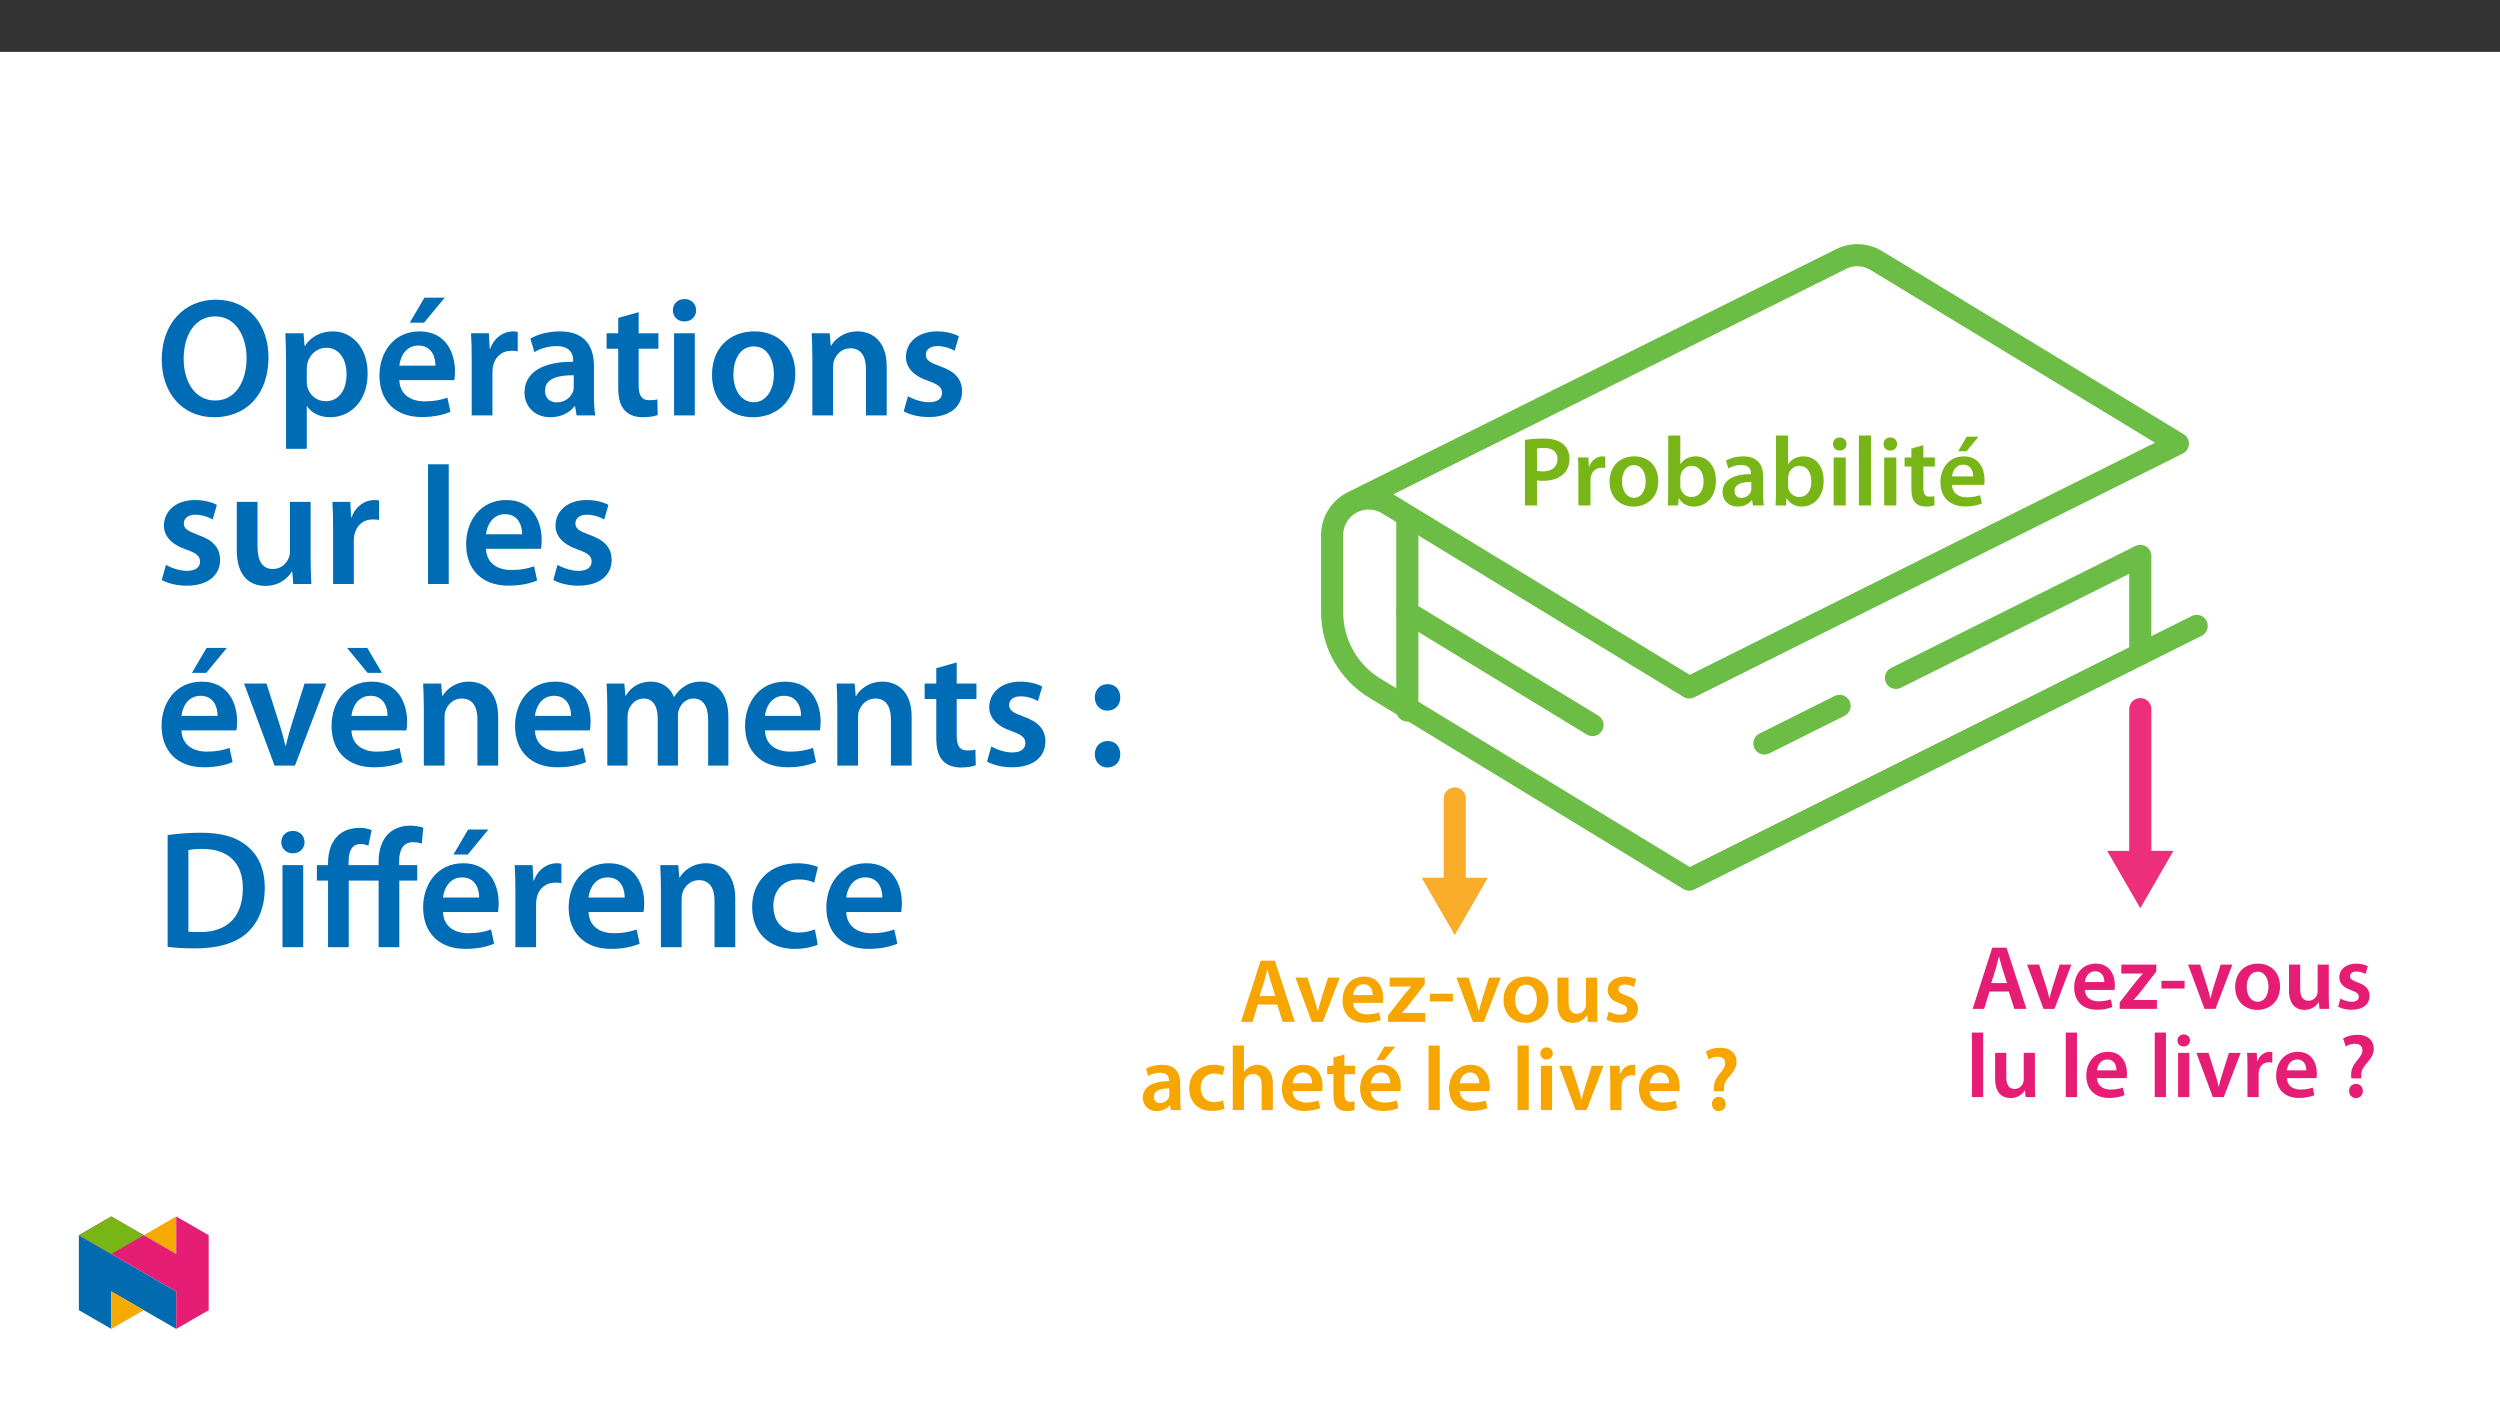 ﻿<?xml version="1.0" encoding="utf-8"?>
<svg xmlns="http://www.w3.org/2000/svg" xmlns:xlink="http://www.w3.org/1999/xlink" viewBox="0 0 960 540" version="1.1">
  <rect x="0" y="0" width="960" height="540" fill="#333333" stroke="none"/>
  <defs>
    <g>
      <symbol overflow="visible" id="glyph0-0">
        <path style="stroke:none;" d="M 0 0 L 18.938 0 L 18.938 -26.5 L 0 -26.5 Z M 9.469 -14.953 L 3.031 -24.609 L 15.906 -24.609 Z M 10.594 -13.25 L 17.031 -22.906 L 17.031 -3.594 Z M 3.031 -1.891 L 9.469 -11.547 L 15.906 -1.891 Z M 1.891 -22.906 L 8.328 -13.25 L 1.891 -3.594 Z M 1.891 -22.906 " />
      </symbol>
      <symbol overflow="visible" id="glyph0-1">
        <path style="stroke:none;" d="M 2.688 0 L 7.312 0 L 7.312 -9.656 C 7.953 -9.5 8.703 -9.469 9.578 -9.469 C 12.875 -9.469 15.75 -10.375 17.641 -12.234 C 19.047 -13.594 19.797 -15.562 19.797 -17.984 C 19.797 -20.375 18.812 -22.375 17.297 -23.625 C 15.672 -24.984 13.219 -25.703 9.812 -25.703 C 6.703 -25.703 4.391 -25.484 2.688 -25.172 Z M 7.312 -21.875 C 7.797 -22 8.703 -22.109 10 -22.109 C 13.219 -22.109 15.188 -20.641 15.188 -17.797 C 15.188 -14.844 13.062 -13.094 9.578 -13.094 C 8.625 -13.094 7.906 -13.141 7.312 -13.328 Z M 7.312 -21.875 " />
      </symbol>
      <symbol overflow="visible" id="glyph0-2">
        <path style="stroke:none;" d="M 2.5 0 L 7.156 0 L 7.156 -9.578 C 7.156 -10.078 7.188 -10.562 7.266 -10.984 C 7.688 -13.094 9.234 -14.5 11.438 -14.5 C 12 -14.5 12.422 -14.469 12.828 -14.391 L 12.828 -18.734 C 12.453 -18.812 12.188 -18.859 11.734 -18.859 C 9.734 -18.859 7.578 -17.531 6.656 -14.953 L 6.547 -14.953 L 6.359 -18.438 L 2.344 -18.438 C 2.453 -16.812 2.5 -15 2.5 -12.5 Z M 2.5 0 " />
      </symbol>
      <symbol overflow="visible" id="glyph0-3">
        <path style="stroke:none;" d="M 10.859 -18.859 C 5.297 -18.859 1.328 -15.141 1.328 -9.094 C 1.328 -3.141 5.375 0.422 10.562 0.422 C 15.25 0.422 20.031 -2.609 20.031 -9.391 C 20.031 -15 16.359 -18.859 10.859 -18.859 Z M 10.75 -15.484 C 13.938 -15.484 15.219 -12.156 15.219 -9.281 C 15.219 -5.531 13.359 -2.953 10.719 -2.953 C 7.906 -2.953 6.141 -5.641 6.141 -9.203 C 6.141 -12.266 7.453 -15.484 10.75 -15.484 Z M 10.75 -15.484 " />
      </symbol>
      <symbol overflow="visible" id="glyph0-4">
        <path style="stroke:none;" d="M 2.5 -5.188 C 2.5 -3.297 2.422 -1.25 2.344 0 L 6.328 0 L 6.547 -2.766 L 6.625 -2.766 C 7.953 -0.484 10.078 0.422 12.453 0.422 C 16.625 0.422 20.828 -2.875 20.828 -9.5 C 20.859 -15.109 17.641 -18.859 13.141 -18.859 C 10.375 -18.859 8.359 -17.688 7.234 -15.906 L 7.156 -15.906 L 7.156 -26.875 L 2.5 -26.875 Z M 7.156 -10.594 C 7.156 -11.062 7.234 -11.469 7.312 -11.812 C 7.797 -13.859 9.547 -15.219 11.438 -15.219 C 14.531 -15.219 16.094 -12.562 16.094 -9.312 C 16.094 -5.562 14.312 -3.25 11.391 -3.25 C 9.391 -3.25 7.766 -4.625 7.266 -6.516 C 7.188 -6.859 7.156 -7.234 7.156 -7.609 Z M 7.156 -10.594 " />
      </symbol>
      <symbol overflow="visible" id="glyph0-5">
        <path style="stroke:none;" d="M 16.812 -11.062 C 16.812 -15.109 15.109 -18.859 9.203 -18.859 C 6.281 -18.859 3.906 -18.062 2.531 -17.219 L 3.438 -14.203 C 4.688 -15 6.594 -15.562 8.406 -15.562 C 11.656 -15.562 12.156 -13.547 12.156 -12.344 L 12.156 -12.047 C 5.344 -12.078 1.219 -9.688 1.219 -5.078 C 1.219 -2.266 3.297 0.422 7 0.422 C 9.422 0.422 11.359 -0.609 12.453 -2.047 L 12.562 -2.047 L 12.906 0 L 17.109 0 C 16.891 -1.141 16.812 -2.766 16.812 -4.422 Z M 12.266 -6.469 C 12.266 -6.141 12.266 -5.797 12.156 -5.453 C 11.703 -4.125 10.375 -2.922 8.484 -2.922 C 7 -2.922 5.828 -3.75 5.828 -5.562 C 5.828 -8.359 8.969 -9.047 12.266 -9.016 Z M 12.266 -6.469 " />
      </symbol>
      <symbol overflow="visible" id="glyph0-6">
        <path style="stroke:none;" d="M 7.156 0 L 7.156 -18.438 L 2.5 -18.438 L 2.5 0 Z M 4.844 -26.125 C 3.297 -26.125 2.234 -25.031 2.234 -23.594 C 2.234 -22.219 3.25 -21.094 4.812 -21.094 C 6.438 -21.094 7.453 -22.219 7.453 -23.594 C 7.422 -25.031 6.438 -26.125 4.844 -26.125 Z M 4.844 -26.125 " />
      </symbol>
      <symbol overflow="visible" id="glyph0-7">
        <path style="stroke:none;" d="M 2.5 0 L 7.156 0 L 7.156 -26.875 L 2.5 -26.875 Z M 2.5 0 " />
      </symbol>
      <symbol overflow="visible" id="glyph0-8">
        <path style="stroke:none;" d="M 3.25 -21.875 L 3.25 -18.438 L 0.641 -18.438 L 0.641 -14.953 L 3.25 -14.953 L 3.25 -6.281 C 3.25 -3.859 3.703 -2.156 4.734 -1.094 C 5.609 -0.156 7 0.422 8.75 0.422 C 10.188 0.422 11.438 0.188 12.109 -0.078 L 12.047 -3.594 C 11.516 -3.438 11.062 -3.406 10.219 -3.406 C 8.438 -3.406 7.844 -4.547 7.844 -6.812 L 7.844 -14.953 L 12.266 -14.953 L 12.266 -18.438 L 7.844 -18.438 L 7.844 -23.172 Z M 3.25 -21.875 " />
      </symbol>
      <symbol overflow="visible" id="glyph0-9">
        <path style="stroke:none;" d="M 18.141 -7.906 C 18.203 -8.328 18.281 -9.016 18.281 -9.875 C 18.281 -13.938 16.312 -18.859 10.328 -18.859 C 4.422 -18.859 1.328 -14.047 1.328 -8.938 C 1.328 -3.297 4.844 0.375 10.828 0.375 C 13.484 0.375 15.672 -0.109 17.266 -0.797 L 16.578 -3.969 C 15.141 -3.484 13.625 -3.141 11.469 -3.141 C 8.484 -3.141 5.906 -4.578 5.797 -7.906 Z M 5.797 -11.172 C 5.984 -13.062 7.188 -15.672 10.078 -15.672 C 13.172 -15.672 13.938 -12.875 13.891 -11.172 Z M 11.438 -26.422 L 8.141 -20.828 L 11.359 -20.828 L 15.984 -26.422 Z M 11.438 -26.422 " />
      </symbol>
      <symbol overflow="visible" id="glyph1-0">
        <path style="stroke:none;" d="M 0 0 L 17.438 0 L 17.438 -24.406 L 0 -24.406 Z M 8.719 -13.781 L 2.797 -22.672 L 14.641 -22.672 Z M 9.766 -12.203 L 15.688 -21.094 L 15.688 -3.312 Z M 2.797 -1.75 L 8.719 -10.641 L 14.641 -1.75 Z M 1.75 -21.094 L 7.672 -12.203 L 1.75 -3.312 Z M 1.75 -21.094 " />
      </symbol>
      <symbol overflow="visible" id="glyph1-1">
        <path style="stroke:none;" d="M 14.609 -6.656 L 16.734 0 L 21.375 0 L 13.734 -23.5 L 8.266 -23.5 L 0.734 0 L 5.156 0 L 7.188 -6.656 Z M 7.875 -9.906 L 9.688 -15.688 C 10.078 -17.094 10.469 -18.734 10.812 -20.094 L 10.875 -20.094 C 11.234 -18.734 11.609 -17.125 12.062 -15.688 L 13.922 -9.906 Z M 7.875 -9.906 " />
      </symbol>
      <symbol overflow="visible" id="glyph1-2">
        <path style="stroke:none;" d="M 0.391 -16.984 L 6.703 0 L 10.922 0 L 17.406 -16.984 L 12.906 -16.984 L 10.188 -8.375 C 9.734 -6.828 9.344 -5.516 9.031 -4.109 L 8.922 -4.109 C 8.609 -5.516 8.266 -6.875 7.781 -8.375 L 5.016 -16.984 Z M 0.391 -16.984 " />
      </symbol>
      <symbol overflow="visible" id="glyph1-3">
        <path style="stroke:none;" d="M 16.703 -7.281 C 16.781 -7.672 16.844 -8.297 16.844 -9.109 C 16.844 -12.828 15.031 -17.375 9.516 -17.375 C 4.078 -17.375 1.219 -12.938 1.219 -8.234 C 1.219 -3.031 4.469 0.344 9.969 0.344 C 12.422 0.344 14.438 -0.109 15.906 -0.734 L 15.281 -3.656 C 13.953 -3.203 12.562 -2.891 10.562 -2.891 C 7.812 -2.891 5.438 -4.219 5.328 -7.281 Z M 5.328 -10.281 C 5.516 -12.031 6.625 -14.438 9.281 -14.438 C 12.141 -14.438 12.828 -11.859 12.797 -10.281 Z M 5.328 -10.281 " />
      </symbol>
      <symbol overflow="visible" id="glyph1-4">
        <path style="stroke:none;" d="M 0.703 0 L 15 0 L 15 -3.422 L 6.062 -3.422 L 6.062 -3.484 C 6.938 -4.391 7.75 -5.375 8.578 -6.375 L 14.781 -14.375 L 14.781 -16.984 L 1.328 -16.984 L 1.328 -13.562 L 9.562 -13.562 L 9.562 -13.5 C 8.688 -12.516 7.953 -11.688 7.078 -10.641 L 0.703 -2.469 Z M 0.703 0 " />
      </symbol>
      <symbol overflow="visible" id="glyph1-5">
        <path style="stroke:none;" d="M 1.047 -10.781 L 1.047 -7.812 L 9.938 -7.812 L 9.938 -10.781 Z M 1.047 -10.781 " />
      </symbol>
      <symbol overflow="visible" id="glyph1-6">
        <path style="stroke:none;" d="M 10.016 -17.375 C 4.875 -17.375 1.219 -13.953 1.219 -8.375 C 1.219 -2.891 4.953 0.391 9.734 0.391 C 14.047 0.391 18.453 -2.406 18.453 -8.656 C 18.453 -13.812 15.062 -17.375 10.016 -17.375 Z M 9.906 -14.266 C 12.828 -14.266 14.016 -11.188 14.016 -8.547 C 14.016 -5.094 12.312 -2.719 9.875 -2.719 C 7.281 -2.719 5.656 -5.203 5.656 -8.469 C 5.656 -11.297 6.875 -14.266 9.906 -14.266 Z M 9.906 -14.266 " />
      </symbol>
      <symbol overflow="visible" id="glyph1-7">
        <path style="stroke:none;" d="M 17.5 -16.984 L 13.219 -16.984 L 13.219 -6.734 C 13.219 -6.25 13.141 -5.75 12.969 -5.406 C 12.562 -4.297 11.438 -3.109 9.688 -3.109 C 7.422 -3.109 6.516 -4.922 6.516 -7.75 L 6.516 -16.984 L 2.234 -16.984 L 2.234 -7.016 C 2.234 -1.469 5.062 0.391 8.125 0.391 C 11.188 0.391 12.875 -1.359 13.594 -2.547 L 13.703 -2.547 L 13.922 0 L 17.641 0 C 17.578 -1.391 17.5 -3.062 17.5 -5.094 Z M 17.5 -16.984 " />
      </symbol>
      <symbol overflow="visible" id="glyph1-8">
        <path style="stroke:none;" d="M 1.25 -0.844 C 2.516 -0.141 4.359 0.344 6.422 0.344 C 10.922 0.344 13.328 -1.891 13.328 -4.984 C 13.281 -7.5 11.891 -9.062 8.781 -10.156 C 6.625 -10.953 5.828 -11.438 5.828 -12.516 C 5.828 -13.562 6.656 -14.328 8.203 -14.328 C 9.688 -14.328 11.094 -13.781 11.781 -13.359 L 12.656 -16.359 C 11.641 -16.922 10.016 -17.375 8.125 -17.375 C 4.188 -17.375 1.703 -15.062 1.703 -12.062 C 1.703 -10.047 3.062 -8.234 6.375 -7.109 C 8.469 -6.344 9.172 -5.797 9.172 -4.641 C 9.172 -3.516 8.328 -2.719 6.453 -2.719 C 4.922 -2.719 3.062 -3.391 2.125 -3.969 Z M 1.25 -0.844 " />
      </symbol>
      <symbol overflow="visible" id="glyph1-9">
        <path style="stroke:none;" d="M 15.484 -10.188 C 15.484 -13.922 13.922 -17.375 8.469 -17.375 C 5.797 -17.375 3.594 -16.641 2.344 -15.875 L 3.172 -13.078 C 4.328 -13.812 6.062 -14.328 7.75 -14.328 C 10.734 -14.328 11.188 -12.484 11.188 -11.375 L 11.188 -11.094 C 4.922 -11.125 1.109 -8.922 1.109 -4.672 C 1.109 -2.094 3.031 0.391 6.453 0.391 C 8.688 0.391 10.469 -0.562 11.469 -1.891 L 11.578 -1.891 L 11.891 0 L 15.766 0 C 15.547 -1.047 15.484 -2.547 15.484 -4.078 Z M 11.297 -5.969 C 11.297 -5.656 11.297 -5.328 11.188 -5.016 C 10.781 -3.797 9.562 -2.688 7.812 -2.688 C 6.453 -2.688 5.375 -3.453 5.375 -5.125 C 5.375 -7.703 8.266 -8.328 11.297 -8.297 Z M 11.297 -5.969 " />
      </symbol>
      <symbol overflow="visible" id="glyph1-10">
        <path style="stroke:none;" d="M 14.188 -3.703 C 13.359 -3.344 12.281 -3.031 10.812 -3.031 C 7.875 -3.031 5.609 -5.016 5.609 -8.516 C 5.578 -11.609 7.531 -14.016 10.812 -14.016 C 12.344 -14.016 13.359 -13.703 14.047 -13.359 L 14.828 -16.594 C 13.844 -17.016 12.234 -17.375 10.672 -17.375 C 4.703 -17.375 1.219 -13.422 1.219 -8.328 C 1.219 -3.062 4.672 0.344 9.969 0.344 C 12.109 0.344 13.875 -0.109 14.781 -0.516 Z M 14.188 -3.703 " />
      </symbol>
      <symbol overflow="visible" id="glyph1-11">
        <path style="stroke:none;" d="M 2.297 0 L 6.594 0 L 6.594 -10.188 C 6.594 -10.641 6.625 -11.094 6.766 -11.469 C 7.25 -12.766 8.438 -13.875 10.109 -13.875 C 12.484 -13.875 13.391 -12 13.391 -9.562 L 13.391 0 L 17.688 0 L 17.688 -10.016 C 17.688 -15.453 14.641 -17.375 11.75 -17.375 C 10.672 -17.375 9.656 -17.094 8.781 -16.594 C 7.922 -16.141 7.188 -15.484 6.656 -14.688 L 6.594 -14.688 L 6.594 -24.766 L 2.297 -24.766 Z M 2.297 0 " />
      </symbol>
      <symbol overflow="visible" id="glyph1-12">
        <path style="stroke:none;" d="M 3 -20.156 L 3 -16.984 L 0.594 -16.984 L 0.594 -13.781 L 3 -13.781 L 3 -5.797 C 3 -3.562 3.422 -1.984 4.359 -1.016 C 5.156 -0.141 6.453 0.391 8.062 0.391 C 9.375 0.391 10.531 0.172 11.156 -0.062 L 11.094 -3.312 C 10.609 -3.172 10.188 -3.141 9.422 -3.141 C 7.781 -3.141 7.219 -4.188 7.219 -6.281 L 7.219 -13.781 L 11.297 -13.781 L 11.297 -16.984 L 7.219 -16.984 L 7.219 -21.344 Z M 3 -20.156 " />
      </symbol>
      <symbol overflow="visible" id="glyph1-13">
        <path style="stroke:none;" d="M 16.703 -7.281 C 16.781 -7.672 16.844 -8.297 16.844 -9.109 C 16.844 -12.828 15.031 -17.375 9.516 -17.375 C 4.078 -17.375 1.219 -12.938 1.219 -8.234 C 1.219 -3.031 4.469 0.344 9.969 0.344 C 12.422 0.344 14.438 -0.109 15.906 -0.734 L 15.281 -3.656 C 13.953 -3.203 12.562 -2.891 10.562 -2.891 C 7.812 -2.891 5.438 -4.219 5.328 -7.281 Z M 5.328 -10.281 C 5.516 -12.031 6.625 -14.438 9.281 -14.438 C 12.141 -14.438 12.828 -11.859 12.797 -10.281 Z M 10.531 -24.344 L 7.5 -19.188 L 10.469 -19.188 L 14.719 -24.344 Z M 10.531 -24.344 " />
      </symbol>
      <symbol overflow="visible" id="glyph1-14">
        <path style="stroke:none;" d="M 2.297 0 L 6.594 0 L 6.594 -24.766 L 2.297 -24.766 Z M 2.297 0 " />
      </symbol>
      <symbol overflow="visible" id="glyph1-15">
        <path style="stroke:none;" d="M 6.594 0 L 6.594 -16.984 L 2.297 -16.984 L 2.297 0 Z M 4.469 -24.062 C 3.031 -24.062 2.062 -23.047 2.062 -21.734 C 2.062 -20.469 3 -19.422 4.422 -19.422 C 5.922 -19.422 6.875 -20.469 6.875 -21.734 C 6.828 -23.047 5.922 -24.062 4.469 -24.062 Z M 4.469 -24.062 " />
      </symbol>
      <symbol overflow="visible" id="glyph1-16">
        <path style="stroke:none;" d="M 2.297 0 L 6.594 0 L 6.594 -8.828 C 6.594 -9.281 6.625 -9.734 6.703 -10.109 C 7.078 -12.062 8.516 -13.359 10.531 -13.359 C 11.062 -13.359 11.438 -13.328 11.828 -13.25 L 11.828 -17.266 C 11.469 -17.328 11.234 -17.375 10.812 -17.375 C 8.969 -17.375 6.969 -16.141 6.141 -13.781 L 6.031 -13.781 L 5.859 -16.984 L 2.156 -16.984 C 2.266 -15.484 2.297 -13.812 2.297 -11.516 Z M 2.297 0 " />
      </symbol>
      <symbol overflow="visible" id="glyph1-17">
        <path style="stroke:none;" d="M 8.656 -7.188 L 8.656 -7.953 C 8.578 -9.625 9.109 -11.062 10.5 -12.656 C 12 -14.375 13.5 -16.078 13.5 -18.625 C 13.5 -21.406 11.516 -23.922 7.188 -23.922 C 4.953 -23.922 2.969 -23.297 1.703 -22.5 L 2.75 -19.422 C 3.625 -20.094 5.016 -20.469 6.25 -20.469 C 8.203 -20.438 9.141 -19.453 9.141 -18 C 9.141 -16.641 8.234 -15.422 6.906 -13.812 C 5.266 -11.859 4.641 -9.938 4.812 -8.094 L 4.844 -7.188 Z M 6.625 0.391 C 8.266 0.391 9.312 -0.797 9.312 -2.344 C 9.281 -3.938 8.234 -5.062 6.656 -5.062 C 5.125 -5.062 4.016 -3.938 4.016 -2.344 C 4.016 -0.797 5.094 0.391 6.625 0.391 Z M 6.625 0.391 " />
      </symbol>
      <symbol overflow="visible" id="glyph2-0">
        <path style="stroke:none;" d="M 0 0 L 32.375 0 L 32.375 -45.328 L 0 -45.328 Z M 16.188 -25.578 L 5.188 -42.094 L 27.188 -42.094 Z M 18.125 -22.656 L 29.141 -39.172 L 29.141 -6.156 Z M 5.188 -3.234 L 16.188 -19.75 L 27.188 -3.234 Z M 3.234 -39.172 L 14.25 -22.656 L 3.234 -6.156 Z M 3.234 -39.172 " />
      </symbol>
      <symbol overflow="visible" id="glyph2-1">
        <path style="stroke:none;" d="M 23.109 -44.422 C 10.812 -44.422 2.328 -34.969 2.328 -21.5 C 2.328 -8.734 10.094 0.719 22.469 0.719 C 34.453 0.719 43.312 -7.641 43.312 -22.281 C 43.312 -34.766 35.812 -44.422 23.109 -44.422 Z M 22.859 -38.016 C 30.828 -38.016 34.906 -30.234 34.906 -22.016 C 34.906 -12.891 30.562 -5.703 22.859 -5.703 C 15.219 -5.703 10.75 -12.75 10.75 -21.688 C 10.75 -30.688 14.953 -38.016 22.859 -38.016 Z M 22.859 -38.016 " />
      </symbol>
      <symbol overflow="visible" id="glyph2-2">
        <path style="stroke:none;" d="M 4.281 12.828 L 12.234 12.828 L 12.234 -3.5 L 12.375 -3.5 C 13.984 -0.969 17.281 0.719 21.234 0.719 C 28.422 0.719 35.609 -4.797 35.609 -16.188 C 35.609 -26.031 29.594 -32.25 22.344 -32.25 C 17.547 -32.25 13.859 -30.234 11.531 -26.672 L 11.391 -26.672 L 11 -31.531 L 4.016 -31.531 C 4.141 -28.562 4.281 -25.188 4.281 -21.047 Z M 12.234 -18.062 C 12.234 -18.719 12.375 -19.422 12.5 -20.078 C 13.344 -23.562 16.375 -25.969 19.688 -25.969 C 24.797 -25.969 27.516 -21.438 27.516 -15.859 C 27.516 -9.641 24.547 -5.438 19.484 -5.438 C 16.062 -5.438 13.281 -7.766 12.438 -11 C 12.297 -11.719 12.234 -12.438 12.234 -13.203 Z M 12.234 -18.062 " />
      </symbol>
      <symbol overflow="visible" id="glyph2-3">
        <path style="stroke:none;" d="M 31.016 -13.531 C 31.141 -14.25 31.281 -15.406 31.281 -16.906 C 31.281 -23.828 27.906 -32.25 17.672 -32.25 C 7.578 -32.25 2.266 -24.016 2.266 -15.281 C 2.266 -5.641 8.281 0.641 18.516 0.641 C 23.047 0.641 26.812 -0.188 29.531 -1.359 L 28.359 -6.797 C 25.906 -5.953 23.312 -5.375 19.625 -5.375 C 14.5 -5.375 10.094 -7.828 9.906 -13.531 Z M 9.906 -19.094 C 10.234 -22.344 12.297 -26.812 17.219 -26.812 C 22.531 -26.812 23.828 -22.016 23.766 -19.094 Z M 19.547 -45.203 L 13.922 -35.609 L 19.422 -35.609 L 27.328 -45.203 Z M 19.547 -45.203 " />
      </symbol>
      <symbol overflow="visible" id="glyph2-4">
        <path style="stroke:none;" d="M 4.281 0 L 12.234 0 L 12.234 -16.375 C 12.234 -17.219 12.297 -18.062 12.438 -18.781 C 13.141 -22.406 15.797 -24.797 19.547 -24.797 C 20.531 -24.797 21.234 -24.734 21.953 -24.609 L 21.953 -32.047 C 21.297 -32.188 20.844 -32.25 20.078 -32.25 C 16.641 -32.25 12.953 -29.984 11.391 -25.578 L 11.203 -25.578 L 10.875 -31.531 L 4.016 -31.531 C 4.203 -28.75 4.281 -25.641 4.281 -21.375 Z M 4.281 0 " />
      </symbol>
      <symbol overflow="visible" id="glyph2-5">
        <path style="stroke:none;" d="M 28.75 -18.906 C 28.75 -25.828 25.828 -32.25 15.734 -32.25 C 10.75 -32.25 6.672 -30.891 4.344 -29.469 L 5.891 -24.281 C 8.031 -25.641 11.266 -26.609 14.375 -26.609 C 19.938 -26.609 20.781 -23.188 20.781 -21.109 L 20.781 -20.594 C 9.125 -20.656 2.078 -16.578 2.078 -8.672 C 2.078 -3.891 5.641 0.719 11.984 0.719 C 16.125 0.719 19.422 -1.031 21.297 -3.5 L 21.5 -3.5 L 22.078 0 L 29.266 0 C 28.875 -1.938 28.75 -4.734 28.75 -7.578 Z M 20.984 -11.078 C 20.984 -10.484 20.984 -9.906 20.781 -9.328 C 20 -7.062 17.734 -4.984 14.5 -4.984 C 11.984 -4.984 9.969 -6.406 9.969 -9.516 C 9.969 -14.312 15.344 -15.469 20.984 -15.406 Z M 20.984 -11.078 " />
      </symbol>
      <symbol overflow="visible" id="glyph2-6">
        <path style="stroke:none;" d="M 5.562 -37.422 L 5.562 -31.531 L 1.094 -31.531 L 1.094 -25.578 L 5.562 -25.578 L 5.562 -10.75 C 5.562 -6.609 6.344 -3.688 8.094 -1.875 C 9.578 -0.266 11.984 0.719 14.953 0.719 C 17.422 0.719 19.547 0.328 20.719 -0.125 L 20.594 -6.156 C 19.688 -5.891 18.906 -5.828 17.484 -5.828 C 14.438 -5.828 13.406 -7.766 13.406 -11.656 L 13.406 -25.578 L 20.984 -25.578 L 20.984 -31.531 L 13.406 -31.531 L 13.406 -39.625 Z M 5.562 -37.422 " />
      </symbol>
      <symbol overflow="visible" id="glyph2-7">
        <path style="stroke:none;" d="M 12.234 0 L 12.234 -31.531 L 4.281 -31.531 L 4.281 0 Z M 8.281 -44.672 C 5.641 -44.672 3.812 -42.797 3.812 -40.344 C 3.812 -38.016 5.562 -36.062 8.219 -36.062 C 11 -36.062 12.75 -38.016 12.75 -40.344 C 12.688 -42.797 11 -44.672 8.281 -44.672 Z M 8.281 -44.672 " />
      </symbol>
      <symbol overflow="visible" id="glyph2-8">
        <path style="stroke:none;" d="M 18.578 -32.25 C 9.062 -32.25 2.266 -25.906 2.266 -15.547 C 2.266 -5.375 9.188 0.719 18.062 0.719 C 26.094 0.719 34.25 -4.469 34.25 -16.062 C 34.25 -25.641 27.969 -32.25 18.578 -32.25 Z M 18.391 -26.484 C 23.828 -26.484 26.031 -20.781 26.031 -15.859 C 26.031 -9.453 22.859 -5.047 18.328 -5.047 C 13.531 -5.047 10.484 -9.641 10.484 -15.734 C 10.484 -20.984 12.75 -26.484 18.391 -26.484 Z M 18.391 -26.484 " />
      </symbol>
      <symbol overflow="visible" id="glyph2-9">
        <path style="stroke:none;" d="M 4.281 0 L 12.234 0 L 12.234 -18.578 C 12.234 -19.484 12.375 -20.469 12.625 -21.109 C 13.469 -23.5 15.672 -25.766 18.844 -25.766 C 23.188 -25.766 24.859 -22.344 24.859 -17.812 L 24.859 0 L 32.828 0 L 32.828 -18.719 C 32.828 -28.688 27.125 -32.25 21.625 -32.25 C 16.375 -32.25 12.953 -29.266 11.531 -26.812 L 11.328 -26.812 L 10.938 -31.531 L 4.016 -31.531 C 4.141 -28.812 4.281 -25.766 4.281 -22.141 Z M 4.281 0 " />
      </symbol>
      <symbol overflow="visible" id="glyph2-10">
        <path style="stroke:none;" d="M 2.328 -1.547 C 4.656 -0.266 8.094 0.641 11.906 0.641 C 20.266 0.641 24.734 -3.5 24.734 -9.266 C 24.672 -13.922 22.078 -16.828 16.312 -18.844 C 12.297 -20.328 10.812 -21.234 10.812 -23.25 C 10.812 -25.188 12.375 -26.609 15.219 -26.609 C 18 -26.609 20.594 -25.578 21.891 -24.797 L 23.5 -30.375 C 21.625 -31.406 18.578 -32.25 15.094 -32.25 C 7.766 -32.25 3.172 -27.969 3.172 -22.406 C 3.172 -18.641 5.703 -15.281 11.844 -13.203 C 15.734 -11.781 17.031 -10.75 17.031 -8.609 C 17.031 -6.547 15.469 -5.047 11.984 -5.047 C 9.125 -5.047 5.703 -6.281 3.953 -7.375 Z M 2.328 -1.547 " />
      </symbol>
      <symbol overflow="visible" id="glyph2-11">
        <path style="stroke:none;" d="M 32.5 -31.531 L 24.547 -31.531 L 24.547 -12.5 C 24.547 -11.594 24.406 -10.688 24.094 -10.031 C 23.312 -7.969 21.234 -5.766 18 -5.766 C 13.797 -5.766 12.109 -9.125 12.109 -14.375 L 12.109 -31.531 L 4.141 -31.531 L 4.141 -13.016 C 4.141 -2.719 9.391 0.719 15.094 0.719 C 20.781 0.719 23.891 -2.531 25.25 -4.734 L 25.453 -4.734 L 25.828 0 L 32.766 0 C 32.641 -2.594 32.5 -5.703 32.5 -9.453 Z M 32.5 -31.531 " />
      </symbol>
      <symbol overflow="visible" id="glyph2-12">
        <path style="stroke:none;" d="M 4.281 0 L 12.234 0 L 12.234 -45.969 L 4.281 -45.969 Z M 4.281 0 " />
      </symbol>
      <symbol overflow="visible" id="glyph2-13">
        <path style="stroke:none;" d="M 31.016 -13.531 C 31.141 -14.25 31.281 -15.406 31.281 -16.906 C 31.281 -23.828 27.906 -32.25 17.672 -32.25 C 7.578 -32.25 2.266 -24.016 2.266 -15.281 C 2.266 -5.641 8.281 0.641 18.516 0.641 C 23.047 0.641 26.812 -0.188 29.531 -1.359 L 28.359 -6.797 C 25.906 -5.953 23.312 -5.375 19.625 -5.375 C 14.5 -5.375 10.094 -7.828 9.906 -13.531 Z M 9.906 -19.094 C 10.234 -22.344 12.297 -26.812 17.219 -26.812 C 22.531 -26.812 23.828 -22.016 23.766 -19.094 Z M 9.906 -19.094 " />
      </symbol>
      <symbol overflow="visible" id="glyph2-14">
        <path style="stroke:none;" d="M 0.719 -31.531 L 12.438 0 L 20.266 0 L 32.312 -31.531 L 23.953 -31.531 L 18.906 -15.547 C 18.062 -12.688 17.359 -10.234 16.766 -7.641 L 16.578 -7.641 C 16 -10.234 15.344 -12.75 14.438 -15.547 L 9.328 -31.531 Z M 0.719 -31.531 " />
      </symbol>
      <symbol overflow="visible" id="glyph2-15">
        <path style="stroke:none;" d="M 31.016 -13.531 C 31.141 -14.25 31.281 -15.406 31.281 -16.906 C 31.281 -23.828 27.906 -32.25 17.672 -32.25 C 7.578 -32.25 2.266 -24.016 2.266 -15.281 C 2.266 -5.641 8.281 0.641 18.516 0.641 C 23.047 0.641 26.812 -0.188 29.531 -1.359 L 28.359 -6.797 C 25.906 -5.953 23.312 -5.375 19.625 -5.375 C 14.5 -5.375 10.094 -7.828 9.906 -13.531 Z M 9.906 -19.094 C 10.234 -22.344 12.297 -26.812 17.219 -26.812 C 22.531 -26.812 23.828 -22.016 23.766 -19.094 Z M 8.219 -45.203 L 16.125 -35.609 L 21.625 -35.609 L 16 -45.203 Z M 8.219 -45.203 " />
      </symbol>
      <symbol overflow="visible" id="glyph2-16">
        <path style="stroke:none;" d="M 4.281 0 L 12.047 0 L 12.047 -18.641 C 12.047 -19.547 12.172 -20.469 12.438 -21.297 C 13.203 -23.438 15.219 -25.766 18.188 -25.766 C 21.891 -25.766 23.641 -22.656 23.641 -18.266 L 23.641 0 L 31.406 0 L 31.406 -18.906 C 31.406 -19.812 31.531 -20.844 31.797 -21.562 C 32.641 -23.828 34.641 -25.766 37.359 -25.766 C 41.188 -25.766 43 -22.656 43 -17.422 L 43 0 L 50.766 0 L 50.766 -18.578 C 50.766 -28.688 45.453 -32.25 40.281 -32.25 C 37.625 -32.25 35.609 -31.594 33.797 -30.375 C 32.375 -29.469 31.078 -28.172 29.984 -26.422 L 29.844 -26.422 C 28.484 -29.922 25.25 -32.25 21.109 -32.25 C 15.734 -32.25 12.891 -29.328 11.391 -26.875 L 11.203 -26.875 L 10.812 -31.531 L 4.016 -31.531 C 4.141 -28.812 4.281 -25.766 4.281 -22.141 Z M 4.281 0 " />
      </symbol>
      <symbol overflow="visible" id="glyph2-17">
        <path style="stroke:none;" d="M 8.094 -21.109 C 11.141 -21.109 13.078 -23.312 13.078 -26.156 C 13.078 -29.203 11.141 -31.281 8.219 -31.281 C 5.312 -31.281 3.297 -29.141 3.297 -26.156 C 3.297 -23.312 5.312 -21.109 8.094 -21.109 Z M 8.094 0.719 C 11.141 0.719 13.078 -1.484 13.078 -4.344 C 13.078 -7.375 11.141 -9.453 8.219 -9.453 C 5.312 -9.453 3.297 -7.312 3.297 -4.344 C 3.297 -1.484 5.312 0.719 8.094 0.719 Z M 8.094 0.719 " />
      </symbol>
      <symbol overflow="visible" id="glyph2-18">
        <path style="stroke:none;" d="M 4.594 -0.125 C 7.25 0.188 10.75 0.453 15.344 0.453 C 23.828 0.453 30.75 -1.547 35.094 -5.5 C 39.234 -9.266 41.891 -15.016 41.891 -22.859 C 41.891 -30.234 39.297 -35.484 35.031 -38.922 C 31.016 -42.281 25.453 -43.969 17.281 -43.969 C 12.562 -43.969 8.156 -43.578 4.594 -43.062 Z M 12.562 -37.297 C 13.734 -37.562 15.469 -37.75 18 -37.75 C 27.969 -37.75 33.547 -32.188 33.469 -22.594 C 33.469 -11.531 27.328 -5.766 16.969 -5.828 C 15.344 -5.828 13.656 -5.828 12.562 -6.016 Z M 12.562 -37.297 " />
      </symbol>
      <symbol overflow="visible" id="glyph2-19">
        <path style="stroke:none;" d="M 32.562 0 L 32.562 -25.578 L 39.438 -25.578 L 39.438 -31.531 L 32.5 -31.531 L 32.5 -33.156 C 32.5 -37.031 33.859 -40.344 37.812 -40.344 C 39.297 -40.344 40.344 -40.078 41.188 -39.75 L 41.766 -45.906 C 40.531 -46.297 38.781 -46.688 36.719 -46.688 C 33.922 -46.688 30.75 -45.844 28.422 -43.641 C 25.703 -41.047 24.609 -36.969 24.609 -32.891 L 24.609 -31.531 L 13.078 -31.531 L 13.078 -32.641 C 13.078 -36.578 14.109 -39.625 17.734 -39.625 C 18.844 -39.625 19.875 -39.375 20.656 -38.984 L 21.953 -44.938 C 20.984 -45.391 19.297 -45.844 17.609 -45.844 C 13.594 -45.844 10.688 -44.609 8.734 -42.609 C 6.219 -40.016 5.188 -36.266 5.188 -32.188 L 5.188 -31.531 L 0.906 -31.531 L 0.906 -25.578 L 5.188 -25.578 L 5.188 0 L 13.141 0 L 13.141 -25.578 L 24.609 -25.578 L 24.609 0 Z M 32.562 0 " />
      </symbol>
      <symbol overflow="visible" id="glyph2-20">
        <path style="stroke:none;" d="M 26.359 -6.859 C 24.797 -6.219 22.797 -5.641 20.078 -5.641 C 14.641 -5.641 10.422 -9.328 10.422 -15.797 C 10.359 -21.562 13.984 -26.031 20.078 -26.031 C 22.922 -26.031 24.797 -25.453 26.094 -24.797 L 27.516 -30.828 C 25.703 -31.594 22.734 -32.25 19.812 -32.25 C 8.734 -32.25 2.266 -24.922 2.266 -15.469 C 2.266 -5.703 8.672 0.641 18.516 0.641 C 22.469 0.641 25.766 -0.188 27.453 -0.969 Z M 26.359 -6.859 " />
      </symbol>
    </g>
    <clipPath id="clip1">
      <path d="M 507.297 93.746 L 847.773 93.746 L 847.773 343 L 507.297 343 Z M 507.297 93.746 " />
    </clipPath>
    <clipPath id="clip2">
      <path d="M 545 337 L 572 337 L 572 359.062 L 545 359.062 Z M 545 337 " />
    </clipPath>
    <clipPath id="clip3">
      <path d="M 30.277 474 L 68 474 L 68 510.301 L 30.277 510.301 Z M 30.277 474 " />
    </clipPath>
    <clipPath id="clip4">
      <path d="M 42 495 L 56 495 L 56 510.301 L 42 510.301 Z M 42 495 " />
    </clipPath>
    <clipPath id="clip5">
      <path d="M 55 467.125 L 68 467.125 L 68 482 L 55 482 Z M 55 467.125 " />
    </clipPath>
    <clipPath id="clip6">
      <path d="M 30.277 467.125 L 80.133 467.125 L 80.133 510.301 L 30.277 510.301 Z M 30.277 467.125 " />
    </clipPath>
    <clipPath id="clip7">
      <path d="M 30.277 467.125 L 56 467.125 L 56 482 L 30.277 482 Z M 30.277 467.125 " />
    </clipPath>
  </defs>
  <g id="surface1">
    <path style=" stroke:none;fill-rule:nonzero;fill:rgb(100%,100%,100%);fill-opacity:1;" d="M 0 559.926 L 960 559.926 L 960 19.926 L 0 19.926 Z M 0 559.926 " />
    <g clip-path="url(#clip1)" clip-rule="nonzero">
      <path style="fill:none;stroke-width:10;stroke-linecap:round;stroke-linejoin:round;stroke:rgb(42.4%,74.1%,27.1%);stroke-opacity:1;stroke-miterlimit:4;" d="M 0.002 0.001 L 219.814 109.422 C 225.011 112.34 231.381 112.23 236.473 109.128 L 372.718 26.398 L 151.969 -83.745 L 15.723 -0.781 C 7.943 3.957 -2.209 1.494 -6.942 -6.291 C -8.518 -8.873 -9.35 -11.842 -9.35 -14.866 L -9.35 -49.783 C -9.35 -63.781 -2.057 -76.769 9.901 -84.048 L 151.969 -170.56 L 381.211 -55.937 " transform="matrix(0.85,0,0,-0.85,519.494,192.801)" />
    </g>
    <path style="fill:none;stroke-width:10;stroke-linecap:round;stroke-linejoin:round;stroke:rgb(42.4%,74.1%,27.1%);stroke-opacity:1;stroke-miterlimit:4;" d="M 0.001 -0.001 L -33.96 -16.982 " transform="matrix(0.85,0,0,-0.85,706.401,271.057)" />
    <path style="fill:none;stroke-width:10;stroke-linecap:round;stroke-linejoin:round;stroke:rgb(42.4%,74.1%,27.1%);stroke-opacity:1;stroke-miterlimit:4;" d="M 0.002 0.001 L -83.656 50.943 " transform="matrix(0.85,0,0,-0.85,611.522,278.419)" />
    <path style="fill:none;stroke-width:10;stroke-linecap:round;stroke-linejoin:round;stroke:rgb(42.4%,74.1%,27.1%);stroke-opacity:1;stroke-miterlimit:4;" d="M 0.001 -0.002 L 0.001 -86.813 " transform="matrix(0.85,0,0,-0.85,540.413,199.033)" />
    <path style="fill:none;stroke-width:10;stroke-linecap:round;stroke-linejoin:round;stroke:rgb(42.4%,74.1%,27.1%);stroke-opacity:1;stroke-miterlimit:4;" d="M -0.001 -0.001 L -0.001 44.36 L -110.378 -10.741 " transform="matrix(0.85,0,0,-0.85,821.872,251.175)" />
    <path style="fill:none;stroke-width:10;stroke-linecap:round;stroke-linejoin:round;stroke:rgb(98%,67.499%,16.899%);stroke-opacity:1;stroke-miterlimit:4;" d="M -0.002 -0 L -0.002 -40.161 " transform="matrix(0.85,0,0,-0.85,558.623,306.629)" />
    <g clip-path="url(#clip2)" clip-rule="nonzero">
      <path style=" stroke:none;fill-rule:nonzero;fill:rgb(98%,67.499%,16.899%);fill-opacity:1;" d="M 545.906 337.047 L 558.621 359.062 L 571.336 337.047 Z M 545.906 337.047 " />
    </g>
    <path style="fill:none;stroke-width:10;stroke-linecap:round;stroke-linejoin:round;stroke:rgb(92.899%,17.999%,47.8%);stroke-opacity:1;stroke-miterlimit:4;" d="M -0 -0 L -0 -68.397 " transform="matrix(0.85,0,0,-0.85,821.871,272.32)" />
    <path style=" stroke:none;fill-rule:nonzero;fill:rgb(92.899%,17.999%,47.8%);fill-opacity:1;" d="M 809.156 326.734 L 821.871 348.754 L 834.586 326.734 Z M 809.156 326.734 " />
    <g style="fill:rgb(47.06%,70.979%,9.021%);fill-opacity:1;">
      <use xlink:href="#glyph0-1" x="582.889" y="194.107" />
    </g>
    <g style="fill:rgb(47.06%,70.979%,9.021%);fill-opacity:1;">
      <use xlink:href="#glyph0-2" x="603.597" y="194.107" />
    </g>
    <g style="fill:rgb(47.06%,70.979%,9.021%);fill-opacity:1;">
      <use xlink:href="#glyph0-3" x="616.734" y="194.107" />
      <use xlink:href="#glyph0-4" x="638.086" y="194.107" />
      <use xlink:href="#glyph0-5" x="660.233" y="194.107" />
      <use xlink:href="#glyph0-4" x="679.465" y="194.107" />
      <use xlink:href="#glyph0-6" x="701.612" y="194.107" />
      <use xlink:href="#glyph0-7" x="711.303" y="194.107" />
      <use xlink:href="#glyph0-6" x="721.033" y="194.107" />
      <use xlink:href="#glyph0-8" x="730.725" y="194.107" />
    </g>
    <g style="fill:rgb(47.06%,70.979%,9.021%);fill-opacity:1;">
      <use xlink:href="#glyph0-9" x="743.786" y="194.107" />
    </g>
    <g style="fill:rgb(96.863%,65.099%,0%);fill-opacity:1;">
      <use xlink:href="#glyph1-1" x="475.818" y="392.386" />
    </g>
    <g style="fill:rgb(96.863%,65.099%,0%);fill-opacity:1;">
      <use xlink:href="#glyph1-2" x="497.053" y="392.386" />
    </g>
    <g style="fill:rgb(96.863%,65.099%,0%);fill-opacity:1;">
      <use xlink:href="#glyph1-3" x="514.314" y="392.386" />
      <use xlink:href="#glyph1-4" x="532.306" y="392.386" />
      <use xlink:href="#glyph1-5" x="547.997" y="392.386" />
    </g>
    <g style="fill:rgb(96.863%,65.099%,0%);fill-opacity:1;">
      <use xlink:href="#glyph1-2" x="558.877" y="392.386" />
    </g>
    <g style="fill:rgb(96.863%,65.099%,0%);fill-opacity:1;">
      <use xlink:href="#glyph1-6" x="576.137" y="392.386" />
      <use xlink:href="#glyph1-7" x="595.803" y="392.386" />
      <use xlink:href="#glyph1-8" x="615.644" y="392.386" />
    </g>
    <g style="fill:rgb(96.863%,65.099%,0%);fill-opacity:1;">
      <use xlink:href="#glyph1-9" x="437.724" y="426.259" />
      <use xlink:href="#glyph1-10" x="455.438" y="426.259" />
      <use xlink:href="#glyph1-11" x="471.094" y="426.259" />
      <use xlink:href="#glyph1-3" x="491.039" y="426.259" />
      <use xlink:href="#glyph1-12" x="509.032" y="426.259" />
    </g>
    <g style="fill:rgb(96.863%,65.099%,0%);fill-opacity:1;">
      <use xlink:href="#glyph1-13" x="521.061" y="426.259" />
    </g>
    <g style="fill:rgb(96.863%,65.099%,0%);fill-opacity:1;">
      <use xlink:href="#glyph1-14" x="546.272" y="426.259" />
      <use xlink:href="#glyph1-3" x="555.233" y="426.259" />
    </g>
    <g style="fill:rgb(96.863%,65.099%,0%);fill-opacity:1;">
      <use xlink:href="#glyph1-14" x="580.444" y="426.259" />
      <use xlink:href="#glyph1-15" x="589.405" y="426.259" />
      <use xlink:href="#glyph1-2" x="598.332" y="426.259" />
      <use xlink:href="#glyph1-16" x="616.045" y="426.259" />
    </g>
    <g style="fill:rgb(96.863%,65.099%,0%);fill-opacity:1;">
      <use xlink:href="#glyph1-3" x="628.145" y="426.259" />
    </g>
    <g style="fill:rgb(96.863%,65.099%,0%);fill-opacity:1;">
      <use xlink:href="#glyph1-17" x="653.355" y="426.259" />
    </g>
    <g style="fill:rgb(89.803%,11.374%,45.49%);fill-opacity:1;">
      <use xlink:href="#glyph1-1" x="756.765" y="387.404" />
    </g>
    <g style="fill:rgb(89.803%,11.374%,45.49%);fill-opacity:1;">
      <use xlink:href="#glyph1-2" x="778" y="387.404" />
    </g>
    <g style="fill:rgb(89.803%,11.374%,45.49%);fill-opacity:1;">
      <use xlink:href="#glyph1-3" x="795.261" y="387.404" />
      <use xlink:href="#glyph1-4" x="813.253" y="387.404" />
      <use xlink:href="#glyph1-5" x="828.944" y="387.404" />
    </g>
    <g style="fill:rgb(89.803%,11.374%,45.49%);fill-opacity:1;">
      <use xlink:href="#glyph1-2" x="839.824" y="387.404" />
    </g>
    <g style="fill:rgb(89.803%,11.374%,45.49%);fill-opacity:1;">
      <use xlink:href="#glyph1-6" x="857.084" y="387.404" />
      <use xlink:href="#glyph1-7" x="876.75" y="387.404" />
      <use xlink:href="#glyph1-8" x="896.591" y="387.404" />
    </g>
    <g style="fill:rgb(89.803%,11.374%,45.49%);fill-opacity:1;">
      <use xlink:href="#glyph1-14" x="754.934" y="421.277" />
      <use xlink:href="#glyph1-7" x="763.895" y="421.277" />
    </g>
    <g style="fill:rgb(89.803%,11.374%,45.49%);fill-opacity:1;">
      <use xlink:href="#glyph1-14" x="790.954" y="421.277" />
      <use xlink:href="#glyph1-3" x="799.915" y="421.277" />
    </g>
    <g style="fill:rgb(89.803%,11.374%,45.49%);fill-opacity:1;">
      <use xlink:href="#glyph1-14" x="825.126" y="421.277" />
      <use xlink:href="#glyph1-15" x="834.087" y="421.277" />
      <use xlink:href="#glyph1-2" x="843.014" y="421.277" />
      <use xlink:href="#glyph1-16" x="860.727" y="421.277" />
    </g>
    <g style="fill:rgb(89.803%,11.374%,45.49%);fill-opacity:1;">
      <use xlink:href="#glyph1-3" x="872.827" y="421.277" />
    </g>
    <g style="fill:rgb(89.803%,11.374%,45.49%);fill-opacity:1;">
      <use xlink:href="#glyph1-17" x="898.037" y="421.277" />
    </g>
    <g style="fill:rgb(0%,42.354%,71.373%);fill-opacity:1;">
      <use xlink:href="#glyph2-1" x="59.776" y="159.502" />
    </g>
    <g style="fill:rgb(0%,42.354%,71.373%);fill-opacity:1;">
      <use xlink:href="#glyph2-2" x="105.559" y="159.502" />
      <use xlink:href="#glyph2-3" x="143.442" y="159.502" />
      <use xlink:href="#glyph2-4" x="176.857" y="159.502" />
    </g>
    <g style="fill:rgb(0%,42.354%,71.373%);fill-opacity:1;">
      <use xlink:href="#glyph2-5" x="199.328" y="159.502" />
    </g>
    <g style="fill:rgb(0%,42.354%,71.373%);fill-opacity:1;">
      <use xlink:href="#glyph2-6" x="231.836" y="159.502" />
      <use xlink:href="#glyph2-7" x="254.566" y="159.502" />
      <use xlink:href="#glyph2-8" x="271.143" y="159.502" />
      <use xlink:href="#glyph2-9" x="307.666" y="159.502" />
      <use xlink:href="#glyph2-10" x="344.708" y="159.502" />
    </g>
    <g style="fill:rgb(0%,42.354%,71.373%);fill-opacity:1;">
      <use xlink:href="#glyph2-10" x="59.776" y="224.259" />
      <use xlink:href="#glyph2-11" x="86.78" y="224.259" />
      <use xlink:href="#glyph2-4" x="123.627" y="224.259" />
    </g>
    <g style="fill:rgb(0%,42.354%,71.373%);fill-opacity:1;">
      <use xlink:href="#glyph2-12" x="160.085" y="224.259" />
      <use xlink:href="#glyph2-13" x="176.727" y="224.259" />
      <use xlink:href="#glyph2-10" x="210.142" y="224.259" />
    </g>
    <g style="fill:rgb(0%,42.354%,71.373%);fill-opacity:1;">
      <use xlink:href="#glyph2-3" x="59.776" y="293.998" />
    </g>
    <g style="fill:rgb(0%,42.354%,71.373%);fill-opacity:1;">
      <use xlink:href="#glyph2-14" x="92.996" y="293.998" />
    </g>
    <g style="fill:rgb(0%,42.354%,71.373%);fill-opacity:1;">
      <use xlink:href="#glyph2-15" x="125.051" y="293.998" />
      <use xlink:href="#glyph2-9" x="158.466" y="293.998" />
      <use xlink:href="#glyph2-13" x="195.507" y="293.998" />
      <use xlink:href="#glyph2-16" x="228.922" y="293.998" />
      <use xlink:href="#glyph2-13" x="283.836" y="293.998" />
      <use xlink:href="#glyph2-9" x="317.25" y="293.998" />
    </g>
    <g style="fill:rgb(0%,42.354%,71.373%);fill-opacity:1;">
      <use xlink:href="#glyph2-6" x="353.968" y="293.998" />
      <use xlink:href="#glyph2-10" x="376.698" y="293.998" />
    </g>
    <g style="fill:rgb(0%,42.354%,71.373%);fill-opacity:1;">
      <use xlink:href="#glyph2-17" x="417.106" y="293.998" />
    </g>
    <g style="fill:rgb(0%,42.354%,71.373%);fill-opacity:1;">
      <use xlink:href="#glyph2-18" x="59.776" y="363.736" />
    </g>
    <g style="fill:rgb(0%,42.354%,71.373%);fill-opacity:1;">
      <use xlink:href="#glyph2-7" x="104.199" y="363.736" />
      <use xlink:href="#glyph2-19" x="120.777" y="363.736" />
    </g>
    <g style="fill:rgb(0%,42.354%,71.373%);fill-opacity:1;">
      <use xlink:href="#glyph2-3" x="160.214" y="363.736" />
      <use xlink:href="#glyph2-4" x="193.629" y="363.736" />
    </g>
    <g style="fill:rgb(0%,42.354%,71.373%);fill-opacity:1;">
      <use xlink:href="#glyph2-13" x="216.1" y="363.736" />
      <use xlink:href="#glyph2-9" x="249.514" y="363.736" />
      <use xlink:href="#glyph2-20" x="286.556" y="363.736" />
    </g>
    <g style="fill:rgb(0%,42.354%,71.373%);fill-opacity:1;">
      <use xlink:href="#glyph2-13" x="315.049" y="363.736" />
    </g>
    <g clip-path="url(#clip3)" clip-rule="nonzero">
      <path style=" stroke:none;fill-rule:nonzero;fill:rgb(0.8%,42%,68.999%);fill-opacity:1;" d="M 30.277 503.105 L 42.738 510.301 L 42.738 495.91 L 67.668 510.301 L 67.668 495.91 L 30.277 474.32 Z M 30.277 503.105 " />
    </g>
    <g clip-path="url(#clip4)" clip-rule="nonzero">
      <path style=" stroke:none;fill-rule:nonzero;fill:rgb(96.1%,66.699%,0%);fill-opacity:1;" d="M 42.738 510.301 L 55.203 503.105 L 42.738 495.91 Z M 42.738 510.301 " />
    </g>
    <g clip-path="url(#clip5)" clip-rule="nonzero">
      <path style=" stroke:none;fill-rule:nonzero;fill:rgb(96.1%,66.699%,0%);fill-opacity:1;" d="M 67.668 467.125 L 55.203 474.32 L 67.668 481.516 Z M 67.668 467.125 " />
    </g>
    <g clip-path="url(#clip6)" clip-rule="nonzero">
      <path style=" stroke:none;fill-rule:nonzero;fill:rgb(89.799%,11.4%,45.499%);fill-opacity:1;" d="M 67.668 467.125 L 67.668 481.516 L 42.738 467.125 L 30.277 474.32 L 67.668 495.91 L 67.668 510.301 L 80.133 503.105 L 80.133 474.32 Z M 67.668 467.125 " />
    </g>
    <g clip-path="url(#clip7)" clip-rule="nonzero">
      <path style=" stroke:none;fill-rule:nonzero;fill:rgb(47.099%,70.999%,9%);fill-opacity:1;" d="M 42.738 467.125 L 30.277 474.32 L 42.738 481.516 L 55.203 474.32 Z M 42.738 467.125 " />
    </g>
  </g>
</svg>